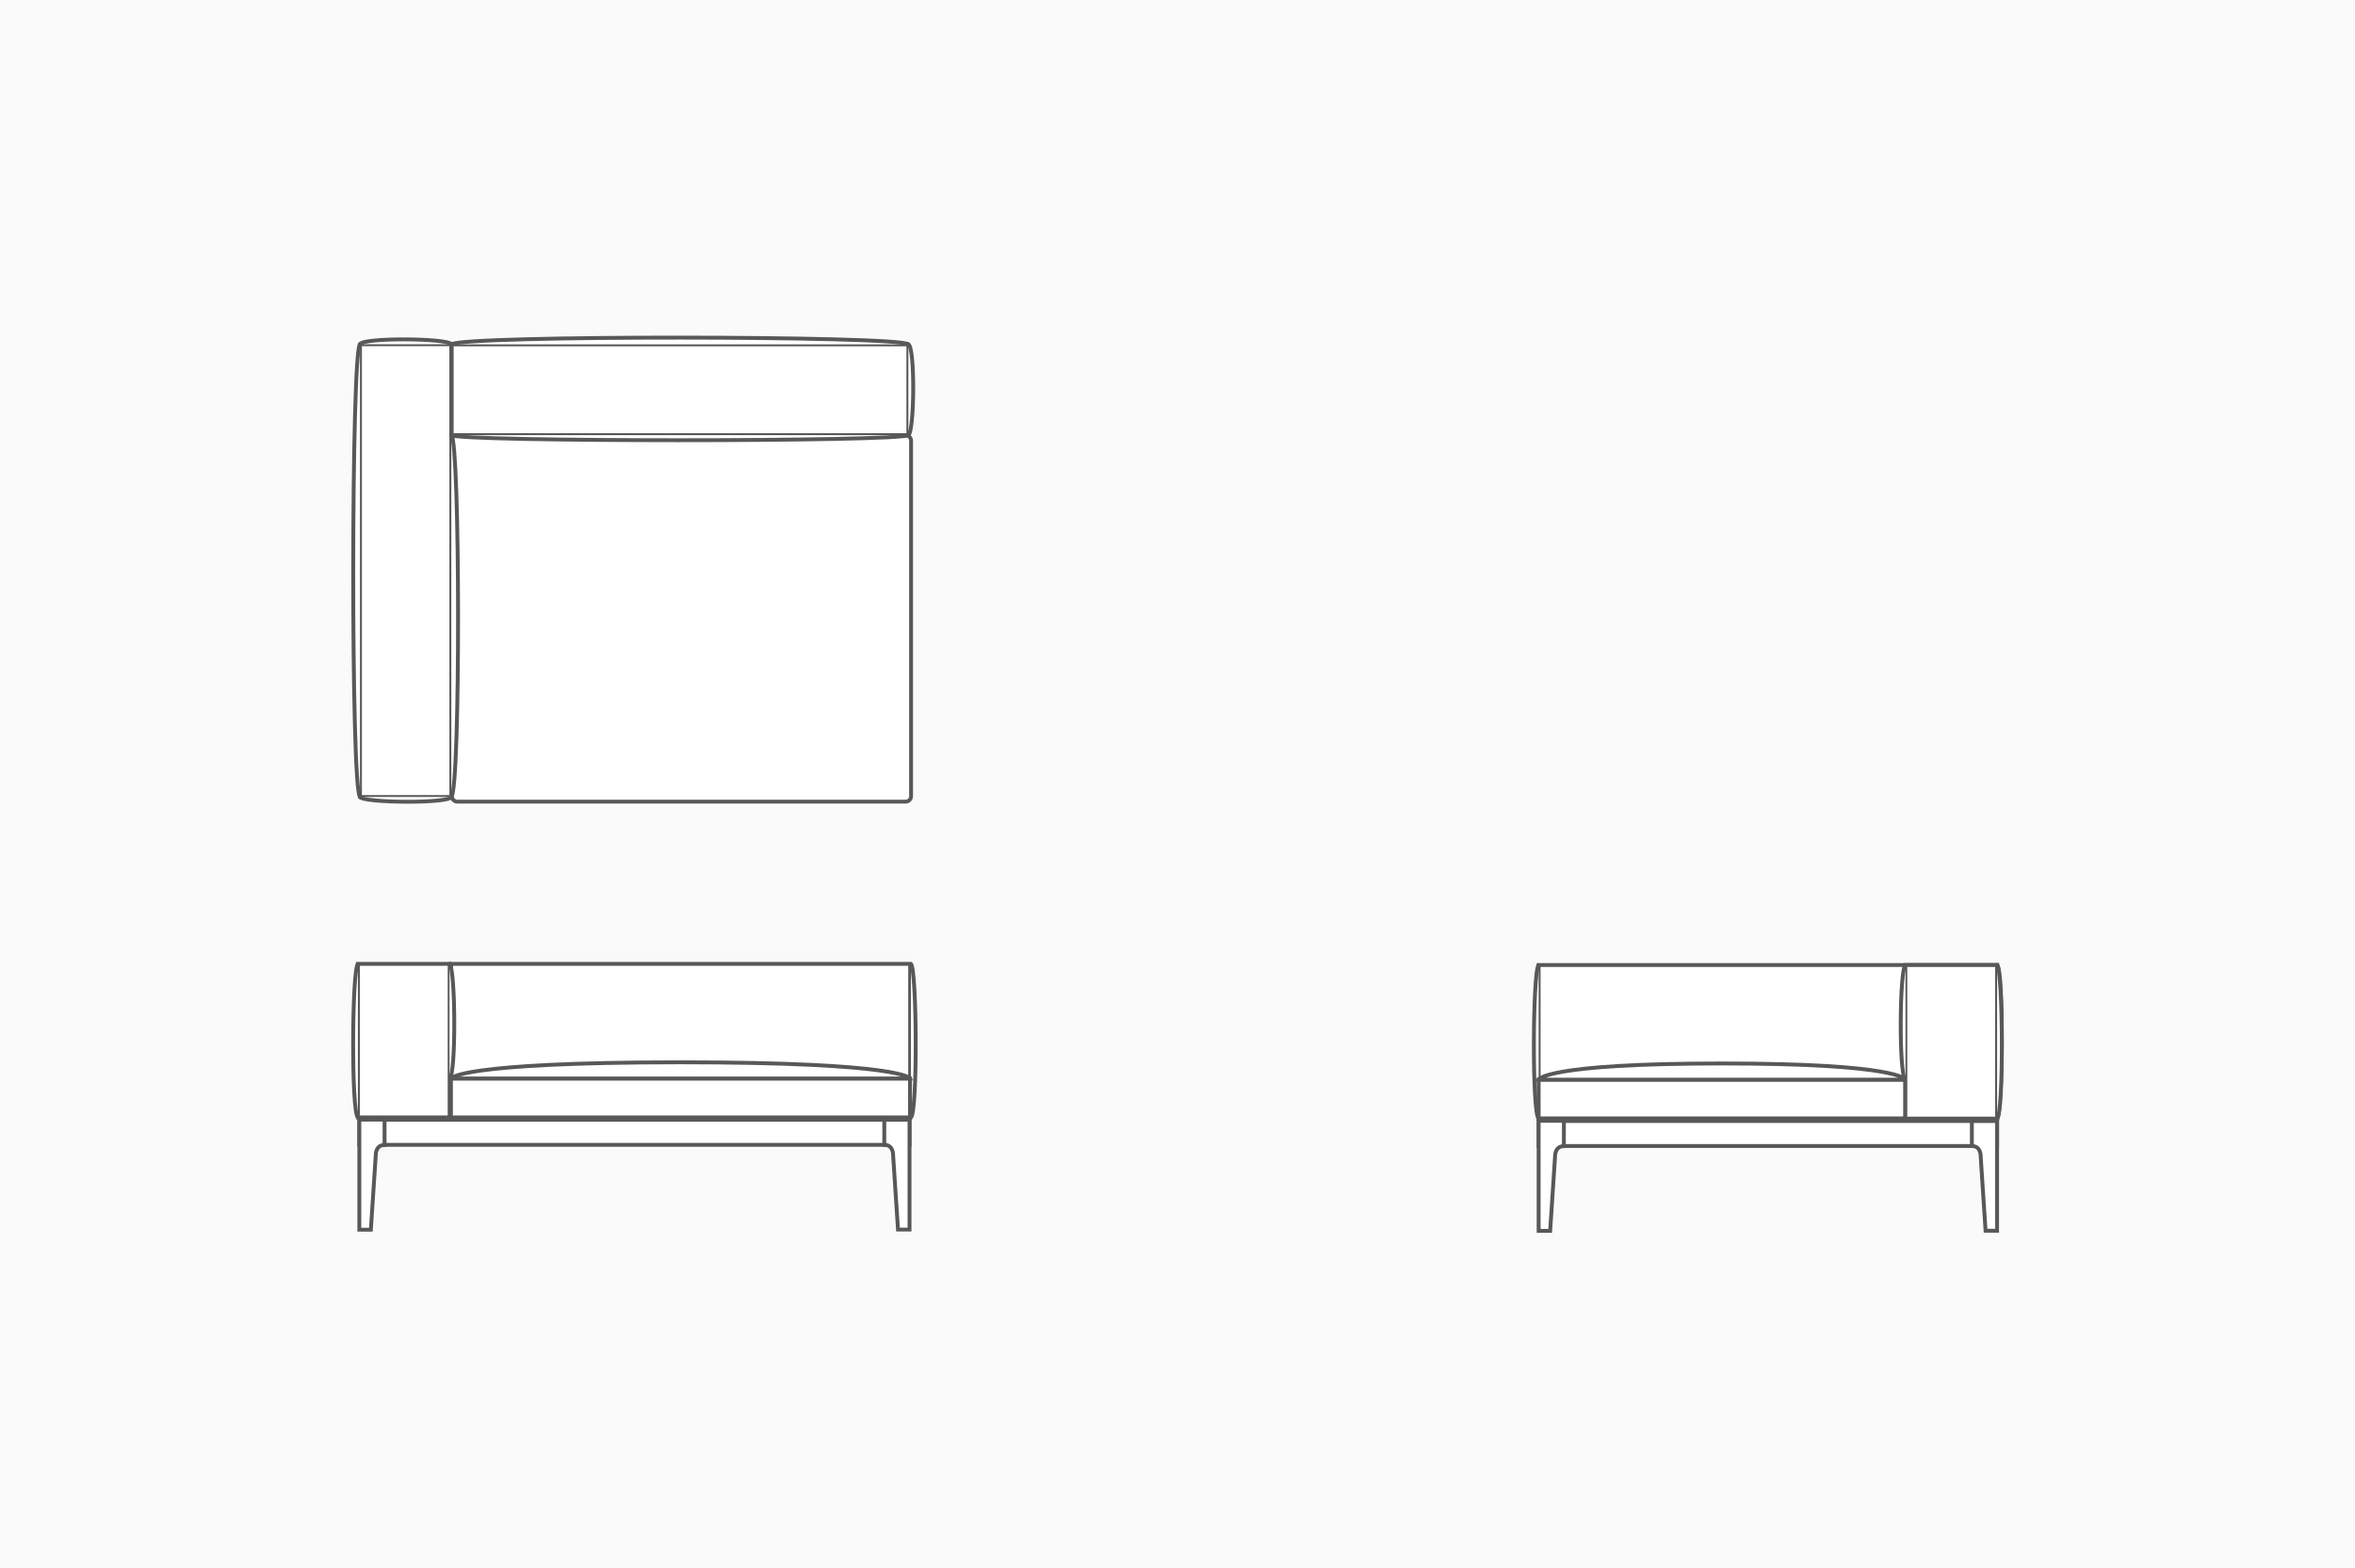<?xml version="1.0" encoding="UTF-8"?>
<svg id="_レイヤー_2" data-name="レイヤー 2" xmlns="http://www.w3.org/2000/svg" viewBox="0 0 182 121.24">
  <defs>
    <style>
      .cls-1 {
        stroke-linecap: round;
        stroke-linejoin: round;
      }

      .cls-1, .cls-2 {
        fill: #fff;
        stroke: #595757;
        stroke-width: .3px;
      }

      .cls-2 {
        stroke-miterlimit: 10;
      }

      .cls-3 {
        fill: #fafafa;
        stroke-width: 0px;
      }
    </style>
  </defs>
  <g id="design">
    <g>
      <rect class="cls-3" width="182" height="121.24"/>
      <g>
        <rect class="cls-2" x="34.91" y="33.63" width="35.5" height="28.34" rx=".42" ry=".42"/>
        <g>
          <g>
            <rect class="cls-2" x="118.91" y="74.6" width="35.43" height="11.87"/>
            <g id="ARC">
              <path class="cls-2" d="M118.91,74.6c-.46.44-.52,11.5,0,11.87"/>
            </g>
            <g id="ARC-2" data-name="ARC">
              <path class="cls-2" d="M154.34,86.47c.46-.44.52-11.5,0-11.87"/>
            </g>
            <g>
              <rect class="cls-2" x="118.91" y="86.64" width="35.43" height="1.95"/>
              <g id="LINE">
                <path class="cls-2" d="M154.34,88.71v-2.07s-1.95,0-1.95,0v1.95c.71,0,.68.78.68.78l.38,5.77h.89s0-6.43,0-6.43Z"/>
              </g>
              <rect class="cls-2" x="118.91" y="83.46" width="28.34" height="3.01"/>
              <rect class="cls-2" x="119.09" y="86.47" width="35.08" height=".18"/>
              <path class="cls-2" d="M118.91,83.46h28.34s-.4-1.25-14.17-1.25-14.17,1.25-14.17,1.25Z"/>
              <g id="LINE-2" data-name="LINE">
                <path class="cls-2" d="M118.91,88.71v-2.07h1.95v1.96c-.71,0-.68.78-.68.78l-.38,5.77h-.89s0-6.43,0-6.43Z"/>
              </g>
            </g>
          </g>
          <g>
            <rect class="cls-2" x="147.26" y="74.6" width="7.09" height="11.87" transform="translate(301.6 161.07) rotate(-180)"/>
            <g id="ARC-3" data-name="ARC">
              <path class="cls-2" d="M154.34,74.6c.46.44.52,11.5,0,11.87"/>
            </g>
            <g id="ARC-4" data-name="ARC">
              <path class="cls-2" d="M147.26,74.6c-.46.33-.52,8.59,0,8.87"/>
            </g>
          </g>
        </g>
        <g>
          <rect class="cls-2" x="34.86" y="74.51" width="35.48" height="11.87"/>
          <g id="ARC-5" data-name="ARC">
            <path class="cls-2" d="M34.33,74.51c-.46.44-.52,11.5,0,11.87"/>
          </g>
          <rect class="cls-2" x="27.77" y="86.55" width="42.52" height="1.95"/>
          <g id="LINE-3" data-name="LINE">
            <path class="cls-2" d="M70.29,88.62v-2.07s-1.95,0-1.95,0v1.95c.71,0,.68.78.68.78l.38,5.77h.89s0-6.43,0-6.43Z"/>
          </g>
          <rect class="cls-2" x="27.93" y="86.38" width="42.05" height=".18"/>
          <g id="LINE-4" data-name="LINE">
            <path class="cls-2" d="M27.77,88.62v-2.07h1.95v1.96c-.71,0-.68.78-.68.78l-.38,5.77h-.89s0-6.43,0-6.43Z"/>
          </g>
          <g>
            <rect class="cls-2" x="27.66" y="74.51" width="7.09" height="11.87"/>
            <g id="ARC-6" data-name="ARC">
              <path class="cls-2" d="M27.66,74.51c-.46.44-.52,11.5,0,11.87"/>
            </g>
            <g id="ARC-7" data-name="ARC">
              <path class="cls-2" d="M34.74,74.51c.46.33.52,8.59,0,8.87"/>
            </g>
          </g>
          <g id="ARC-8" data-name="ARC">
            <path class="cls-2" d="M70.4,74.51c.46.44.52,11.5,0,11.87"/>
          </g>
          <rect class="cls-2" x="34.85" y="83.37" width="35.48" height="3.01"/>
          <path class="cls-2" d="M34.85,83.37h35.48s-.51-1.25-17.74-1.25-17.74,1.25-17.74,1.25Z"/>
        </g>
        <g>
          <g>
            <rect class="cls-1" x="27.82" y="26.61" width="7.06" height="35"/>
            <g id="ARC-9" data-name="ARC">
              <path class="cls-1" d="M34.88,26.61c-.26-.47-6.84-.53-7.06,0"/>
            </g>
            <g id="ARC-10" data-name="ARC">
              <path class="cls-1" d="M27.82,61.61c.26.46,6.84.52,7.06,0"/>
            </g>
            <g id="ARC-11" data-name="ARC">
              <path class="cls-1" d="M34.88,33.61c.68.47.71,27.43,0,28"/>
            </g>
            <g id="ARC-12" data-name="ARC">
              <path class="cls-1" d="M27.82,26.61c-.68.58-.71,34.29,0,35"/>
            </g>
          </g>
          <g>
            <rect class="cls-1" x="34.91" y="26.62" width="35.29" height="7.02"/>
            <g id="ARC-13" data-name="ARC">
              <path class="cls-1" d="M34.91,33.64c.6.52,34.41.52,35.29,0"/>
            </g>
            <g id="ARC-14" data-name="ARC">
              <path class="cls-1" d="M70.2,26.62c-.59-.68-34.58-.71-35.29,0"/>
            </g>
            <g id="ARC-15" data-name="ARC">
              <path class="cls-1" d="M70.2,33.64c.47-.26.53-6.8,0-7.02"/>
            </g>
          </g>
        </g>
      </g>
    </g>
  </g>
</svg>